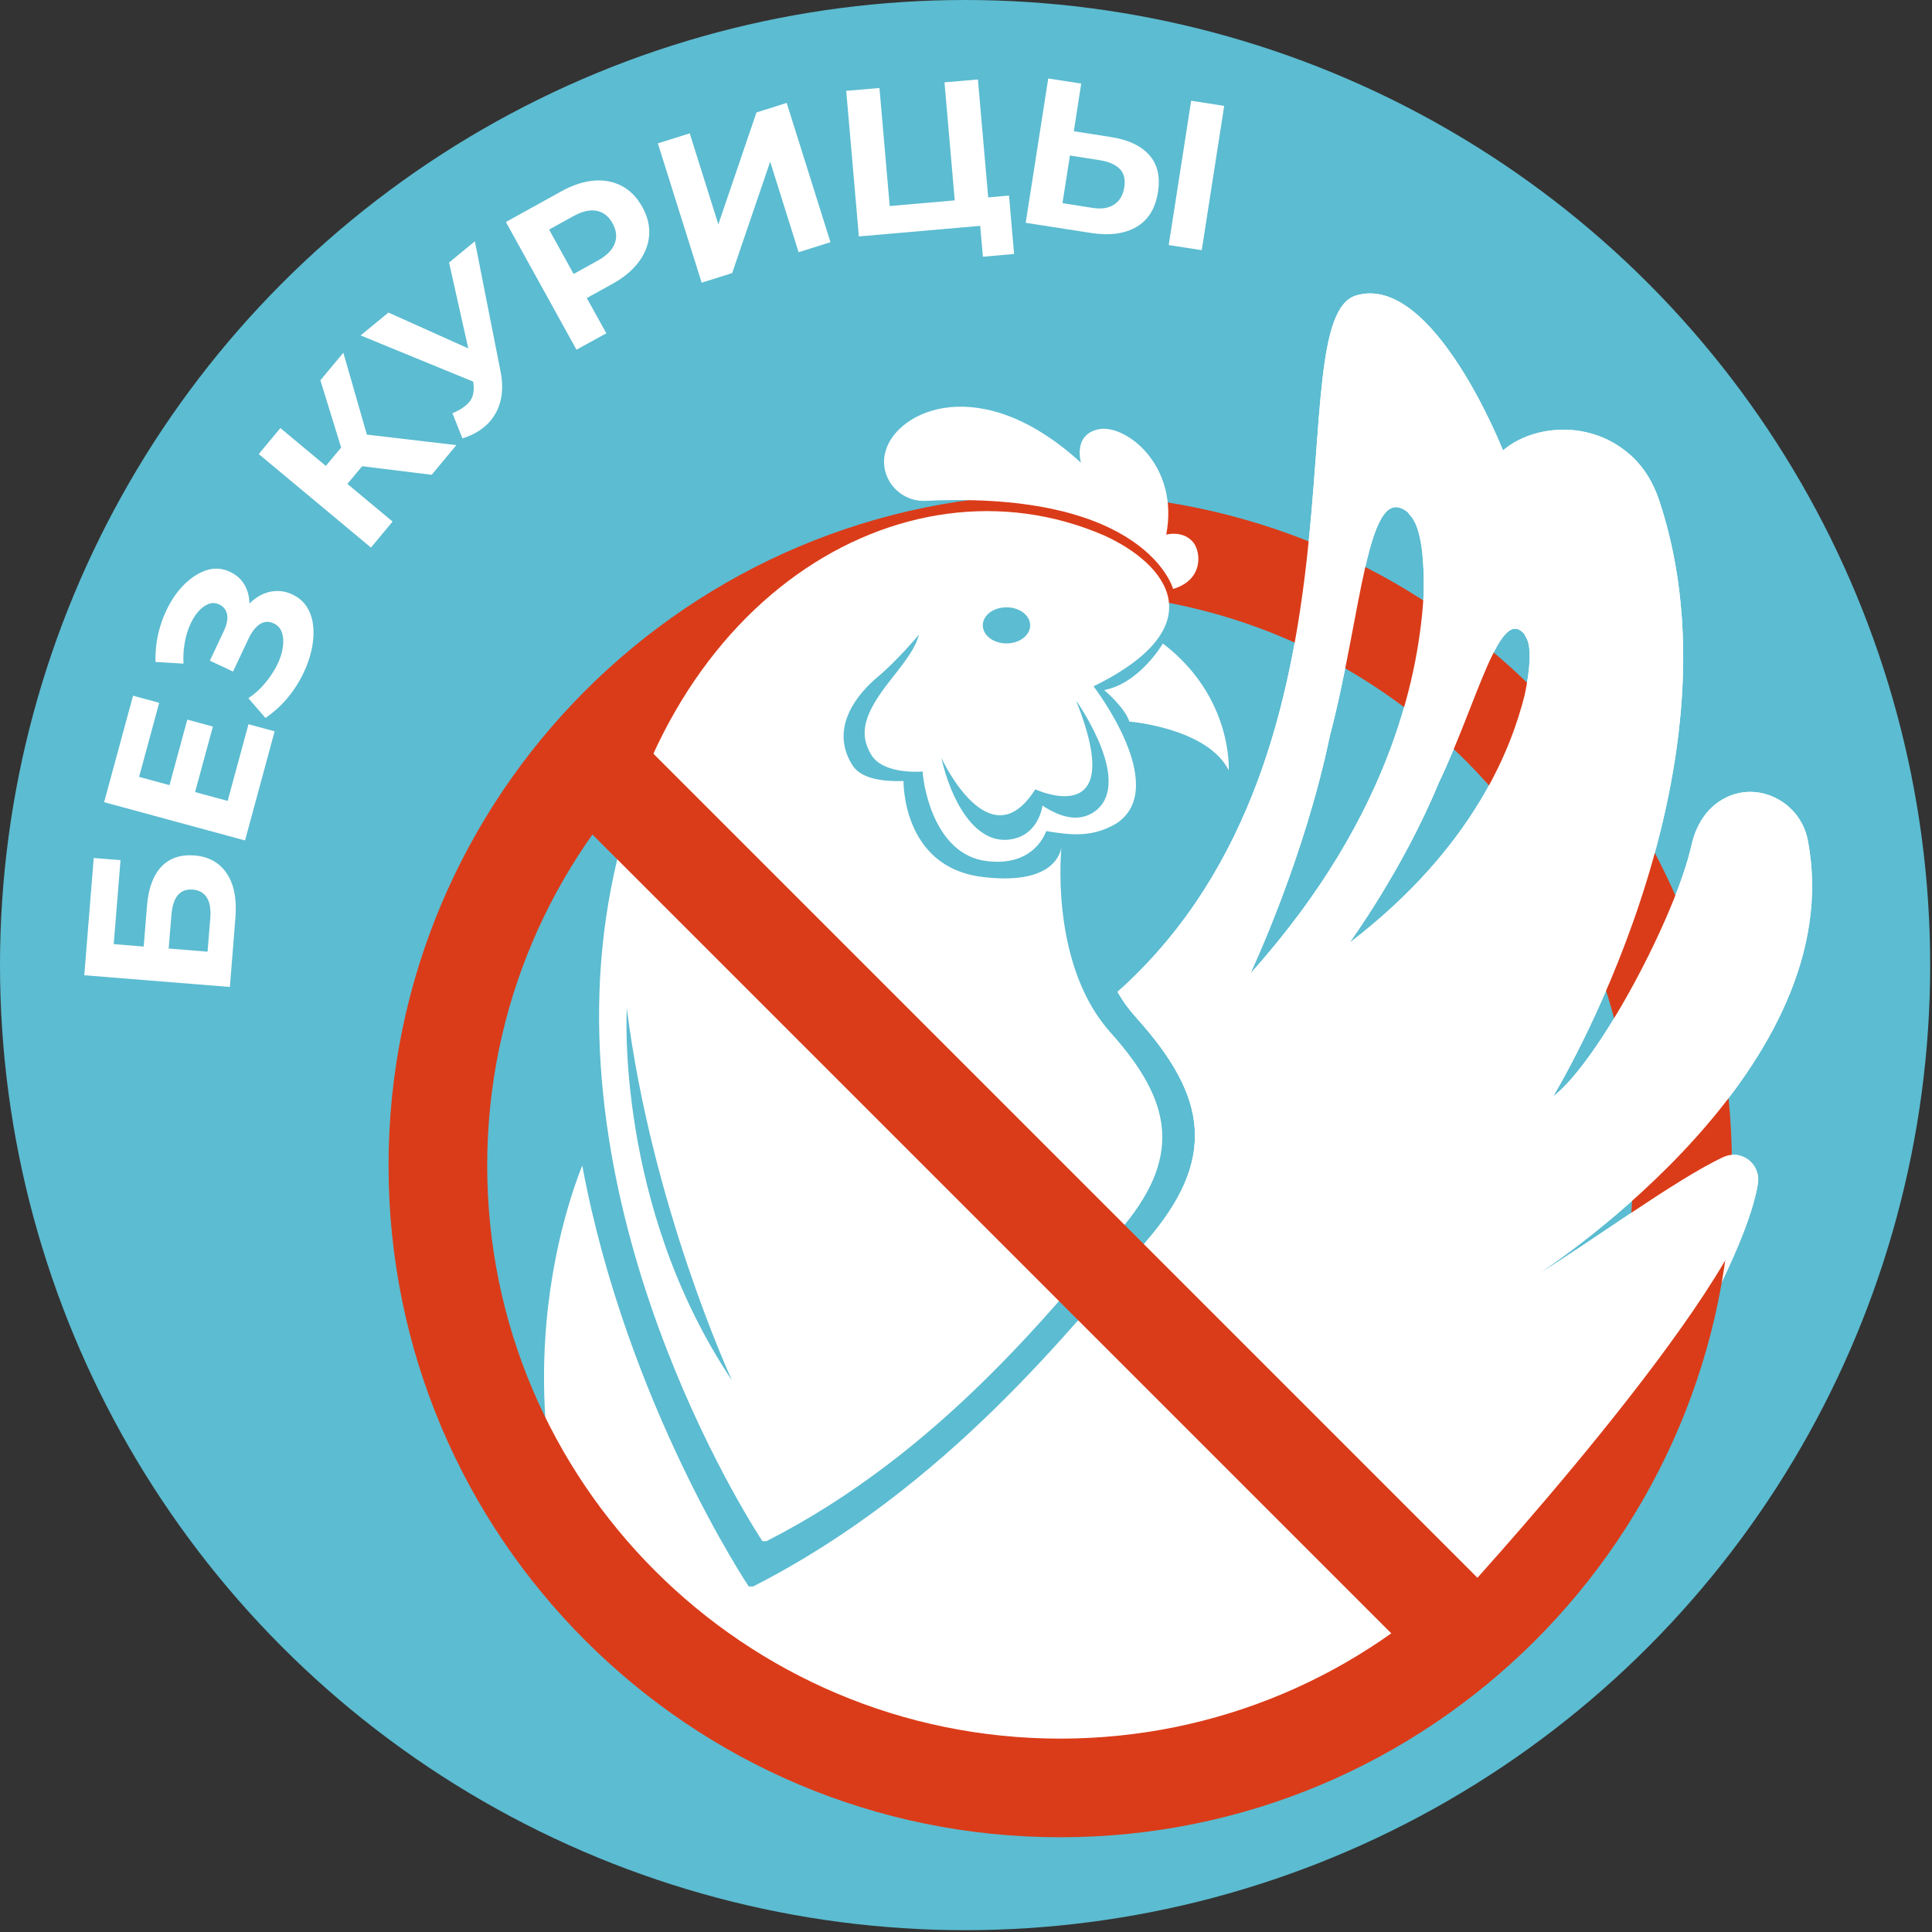 <svg width="53" height="53" viewBox="0 0 53 53" fill="none" xmlns="http://www.w3.org/2000/svg">
<rect x="0" y="0" width="53" height="53" fill="#333333" stroke="none"/>
<circle cx="26.475" cy="26.475" r="26.475" fill="#5CBCD1"/>
<path d="M47.276 31.742C45.98 32.34 43.479 34.185 42.158 34.975C42.635 34.664 50.794 29.264 49.59 23.041C49.397 22.039 48.305 21.434 47.38 21.864C46.937 22.069 46.556 22.493 46.4 23.191C45.963 25.148 43.859 29.12 42.603 30.082C42.603 30.082 48.011 21.239 45.517 13.73C45.367 13.283 45.131 12.863 44.788 12.539C43.668 11.481 42.046 11.654 41.231 12.356C41.231 12.356 39.311 7.471 37.2 8.106C35.01 8.764 37.902 20.547 30.805 27.076L30.655 27.208C30.819 27.494 30.971 27.697 31.197 27.949C33.104 30.076 33.421 31.79 31.416 34.086C29.413 36.383 25.989 40.808 20.66 43.521H20.54C20.54 43.521 17.189 38.51 15.973 31.973C15.637 32.819 14.924 34.944 14.924 37.786C14.924 39.241 15.111 40.885 15.632 42.642C15.632 42.642 15.632 42.643 15.633 42.646V42.652C15.754 43.06 15.894 43.472 16.055 43.892C16.089 43.968 16.126 44.047 16.168 44.13C17.169 46.125 19.937 49.423 27.304 49.463C37.876 49.522 42.361 44.613 43.916 41.021C45.673 38.212 47.977 34.254 48.226 32.454C48.299 31.922 47.763 31.515 47.276 31.742ZM39.463 21.489C40.547 19.212 41.149 16.561 41.829 17.41C41.815 17.476 42.14 17.578 41.825 19.07C41.476 20.446 40.484 23.212 37.025 25.86C37.025 25.852 38.485 23.857 39.463 21.489ZM36.483 20.182C37.366 16.831 37.502 13.097 38.637 14.069C38.633 14.162 39.1 14.217 39.055 16.314C38.933 18.26 38.3 22.246 34.306 26.701C34.349 26.591 35.777 23.571 36.483 20.182Z" fill="white"/>
<path d="M29.085 13.549C18.909 13.549 10.659 21.799 10.659 31.975C10.659 42.151 18.909 50.401 29.085 50.401C39.261 50.401 47.511 42.151 47.511 31.975C47.511 21.799 39.261 13.549 29.085 13.549ZM29.085 47.695C20.403 47.695 13.365 40.657 13.365 31.975C13.365 23.293 20.403 16.256 29.085 16.256C37.767 16.256 44.804 23.293 44.804 31.975C44.804 40.657 37.767 47.695 29.085 47.695Z" fill="#DA3C19"/>
<path d="M32.181 16.155C32.181 16.155 31.453 13.448 25.395 13.74C24.674 13.775 24.106 13.107 24.285 12.407C24.287 12.396 24.291 12.386 24.295 12.374C24.599 11.266 26.895 10.168 29.655 12.695C29.655 12.695 29.419 11.92 30.144 11.774C30.87 11.629 32.358 12.752 31.993 14.666C31.993 14.666 32.462 14.536 32.739 14.885C32.947 15.149 33.017 15.908 32.185 16.155H32.181Z" fill="white"/>
<path d="M29.117 23.246C29.076 23.486 28.802 24.291 26.931 24.054C24.741 23.778 24.786 21.426 24.786 21.426C24.114 21.442 23.574 21.34 23.355 20.945C22.756 19.922 23.558 19.002 24.084 18.564C24.611 18.126 25.208 17.411 25.208 17.411C25.121 17.762 24.877 18.089 24.42 18.666C23.692 19.587 23.558 20.127 23.895 20.697C24.23 21.267 25.311 21.164 25.311 21.164C25.34 21.661 25.675 23.427 27.034 23.617C28.392 23.808 28.699 22.799 28.699 22.799C29.415 22.917 29.985 22.974 30.641 22.58C32.116 21.572 29.999 18.828 29.999 18.828C33.358 17.178 32.029 15.469 30.269 14.68C24.77 12.315 17.892 16.433 16.623 25.194C15.351 33.956 20.916 42.279 20.916 42.279H21.025C25.8 39.849 28.867 35.882 30.663 33.824C32.459 31.766 32.175 30.232 30.466 28.326C28.901 26.581 29.076 23.717 29.117 23.246ZM27.611 16.66C27.97 16.66 28.26 16.881 28.26 17.154C28.26 17.428 27.97 17.651 27.611 17.651C27.253 17.651 26.961 17.43 26.961 17.154C26.961 16.878 27.253 16.66 27.611 16.66ZM28.4 21.653C28.4 21.653 30.974 22.85 29.52 19.218C29.593 19.321 31.136 21.539 29.991 22.288C29.575 22.55 29.1 22.428 28.597 22.099C28.597 22.099 28.504 22.94 27.676 23.033C26.708 23.142 26.072 21.896 25.823 20.788C25.882 20.914 27.166 23.613 28.4 21.653ZM17.195 27.662C17.877 33.053 20.016 37.73 20.083 37.873C16.867 33.071 17.195 27.662 17.195 27.662Z" fill="white"/>
<path d="M31.902 17.652C31.902 17.652 31.267 18.744 30.291 18.93C30.291 18.93 30.861 19.411 30.981 19.795C30.981 19.795 33.116 19.967 33.707 21.13C33.707 21.13 33.828 19.123 31.9 17.652H31.902Z" fill="white"/>
<path d="M39.917 43.959C39.917 43.959 47.82 35.399 48.226 32.454C48.299 31.922 47.763 31.515 47.276 31.742C45.981 32.34 43.479 34.185 42.159 34.975C42.636 34.664 50.795 29.264 49.591 23.041C49.397 22.039 48.305 21.434 47.381 21.864C46.937 22.069 46.557 22.493 46.401 23.191C45.963 25.148 43.86 29.12 42.604 30.082C42.604 30.082 48.011 21.239 45.518 13.73C45.368 13.283 45.131 12.863 44.788 12.539C43.669 11.481 42.046 11.654 41.232 12.356C41.232 12.356 39.312 7.471 37.201 8.106C35.011 8.764 37.902 20.547 30.806 27.076L30.656 27.208C30.819 27.494 30.971 27.697 31.198 27.949C33.104 30.076 33.422 31.79 31.417 34.086L39.917 43.959ZM36.483 20.182C37.366 16.831 37.502 13.097 38.638 14.069C38.634 14.162 39.101 14.217 39.056 16.314C38.934 18.26 38.301 22.246 34.307 26.701C34.35 26.591 35.777 23.571 36.483 20.182ZM41.825 19.07C41.477 20.446 40.485 23.212 37.025 25.86C37.025 25.852 38.486 23.857 39.464 21.489C40.548 19.212 41.149 16.561 41.829 17.41C41.816 17.476 42.141 17.578 41.825 19.07Z" fill="white"/>
<path d="M17.192 19.944L15.248 21.889L39.933 46.574L41.878 44.63L17.192 19.944Z" fill="#DA3C19"/>
<path d="M6.306 27.075L2.312 26.754L2.571 23.537L3.306 23.596L3.12 25.9L3.942 25.967L4.032 24.856C4.069 24.378 4.201 24.017 4.423 23.78C4.646 23.543 4.948 23.438 5.332 23.467C5.728 23.498 6.024 23.666 6.223 23.964C6.422 24.262 6.5 24.669 6.458 25.182L6.306 27.075ZM5.694 26.107L5.769 25.182C5.788 24.938 5.757 24.752 5.673 24.622C5.589 24.491 5.461 24.418 5.287 24.404C4.938 24.377 4.742 24.606 4.703 25.097L4.627 26.021L5.694 26.107Z" fill="white"/>
<path d="M6.245 21.971L6.817 19.867L7.534 20.062L6.722 23.056L2.856 22.006L3.65 19.085L4.367 19.28L3.816 21.312L6.245 21.971ZM4.632 21.603L5.138 19.741L5.84 19.932L5.334 21.793L4.632 21.603Z" fill="white"/>
<path d="M7.284 19.698L6.813 19.153C6.978 19.046 7.125 18.914 7.257 18.758C7.389 18.604 7.498 18.441 7.585 18.275C7.672 18.107 7.73 17.944 7.754 17.785C7.782 17.625 7.775 17.486 7.738 17.364C7.701 17.243 7.623 17.155 7.505 17.099C7.37 17.037 7.243 17.046 7.125 17.125C7.006 17.204 6.902 17.342 6.812 17.533L6.393 18.423L5.757 18.124L6.142 17.307C6.224 17.131 6.254 16.979 6.23 16.855C6.205 16.729 6.132 16.638 6.012 16.582C5.911 16.534 5.812 16.531 5.713 16.572C5.614 16.613 5.52 16.682 5.432 16.785C5.344 16.886 5.269 17.014 5.204 17.165C5.139 17.315 5.092 17.48 5.063 17.662C5.033 17.844 5.023 18.023 5.034 18.205L4.264 18.159C4.26 17.861 4.29 17.572 4.365 17.29C4.441 17.01 4.546 16.752 4.684 16.518C4.82 16.285 4.979 16.091 5.16 15.936C5.342 15.781 5.53 15.677 5.723 15.626C5.916 15.576 6.113 15.595 6.311 15.687C6.484 15.769 6.615 15.886 6.705 16.039C6.794 16.192 6.842 16.365 6.842 16.559C6.845 16.754 6.796 16.953 6.697 17.164L6.511 17.045C6.625 16.807 6.764 16.618 6.928 16.479C7.095 16.339 7.273 16.254 7.462 16.224C7.65 16.194 7.84 16.221 8.025 16.31C8.198 16.392 8.332 16.509 8.426 16.662C8.521 16.815 8.576 16.996 8.594 17.199C8.612 17.403 8.595 17.617 8.544 17.842C8.493 18.067 8.412 18.292 8.298 18.52C8.185 18.748 8.044 18.962 7.873 19.164C7.702 19.366 7.505 19.543 7.281 19.695L7.284 19.698Z" fill="white"/>
<path d="M10.176 15.021L7.098 12.456L7.692 11.743L10.77 14.308L10.176 15.021ZM9.354 13.486L8.761 12.993L9.656 11.922L10.248 12.415L9.354 13.486ZM11.84 13.025L9.564 12.744L9.697 11.879L12.519 12.211L11.842 13.025L11.84 13.025ZM10.121 12.121L9.494 12.715L8.789 10.432L9.419 9.676L10.122 12.123L10.121 12.121Z" fill="white"/>
<path d="M12.413 11.336C12.623 11.248 12.776 11.144 12.876 11.025C12.976 10.907 13.014 10.739 12.988 10.521L12.947 10.168L12.956 10.051L12.319 7.202L13.027 6.619L13.723 10.146C13.791 10.466 13.793 10.752 13.729 11.002C13.666 11.252 13.545 11.463 13.368 11.637C13.192 11.809 12.965 11.94 12.685 12.026L12.413 11.338L12.413 11.336ZM13.43 10.653L9.892 9.202L10.656 8.574L13.387 9.801L13.43 10.653Z" fill="white"/>
<path d="M15.816 9.596L13.878 6.09L15.396 5.25C15.709 5.076 16.008 4.98 16.292 4.955C16.575 4.931 16.832 4.982 17.06 5.103C17.289 5.224 17.476 5.417 17.619 5.676C17.765 5.94 17.829 6.201 17.808 6.457C17.787 6.714 17.694 6.957 17.523 7.186C17.352 7.415 17.112 7.615 16.798 7.789L15.727 8.381L15.895 7.811L16.633 9.143L15.816 9.593L15.816 9.596ZM15.947 7.902L15.364 7.722L16.39 7.154C16.637 7.018 16.794 6.861 16.863 6.683C16.93 6.506 16.913 6.322 16.805 6.127C16.698 5.932 16.551 5.82 16.367 5.783C16.182 5.746 15.966 5.799 15.72 5.935L14.693 6.503L14.851 5.913L15.949 7.902L15.947 7.902Z" fill="white"/>
<path d="M19.248 7.754L18.047 3.933L18.921 3.658L19.706 6.154L20.752 3.085L21.581 2.823L22.782 6.644L21.908 6.919L21.128 4.435L20.085 7.492L19.251 7.754L19.248 7.754Z" fill="white"/>
<path d="M26.964 7.043L26.87 5.977L27.09 6.175L26.258 6.248L26.191 5.495L27.68 5.365L27.819 6.967L26.964 7.043ZM23.561 6.483L23.214 2.492L24.126 2.414L24.407 5.652L26.191 5.497L25.91 2.259L26.827 2.18L27.175 6.171L23.561 6.486L23.561 6.483Z" fill="white"/>
<path d="M32.061 6.723L32.677 2.764L33.583 2.905L32.967 6.863L32.061 6.723ZM30.473 3.759C30.944 3.831 31.295 3.995 31.523 4.248C31.751 4.501 31.833 4.838 31.767 5.264C31.697 5.716 31.501 6.037 31.175 6.226C30.85 6.416 30.432 6.469 29.924 6.39L28.138 6.112L28.756 2.153L29.661 2.293L29.458 3.6L30.475 3.759L30.473 3.759ZM29.973 5.703C30.215 5.741 30.411 5.711 30.564 5.611C30.716 5.512 30.808 5.356 30.842 5.137C30.876 4.917 30.836 4.749 30.715 4.631C30.596 4.513 30.416 4.434 30.177 4.396L29.351 4.266L29.147 5.573L29.973 5.703Z" fill="white"/>
</svg>
